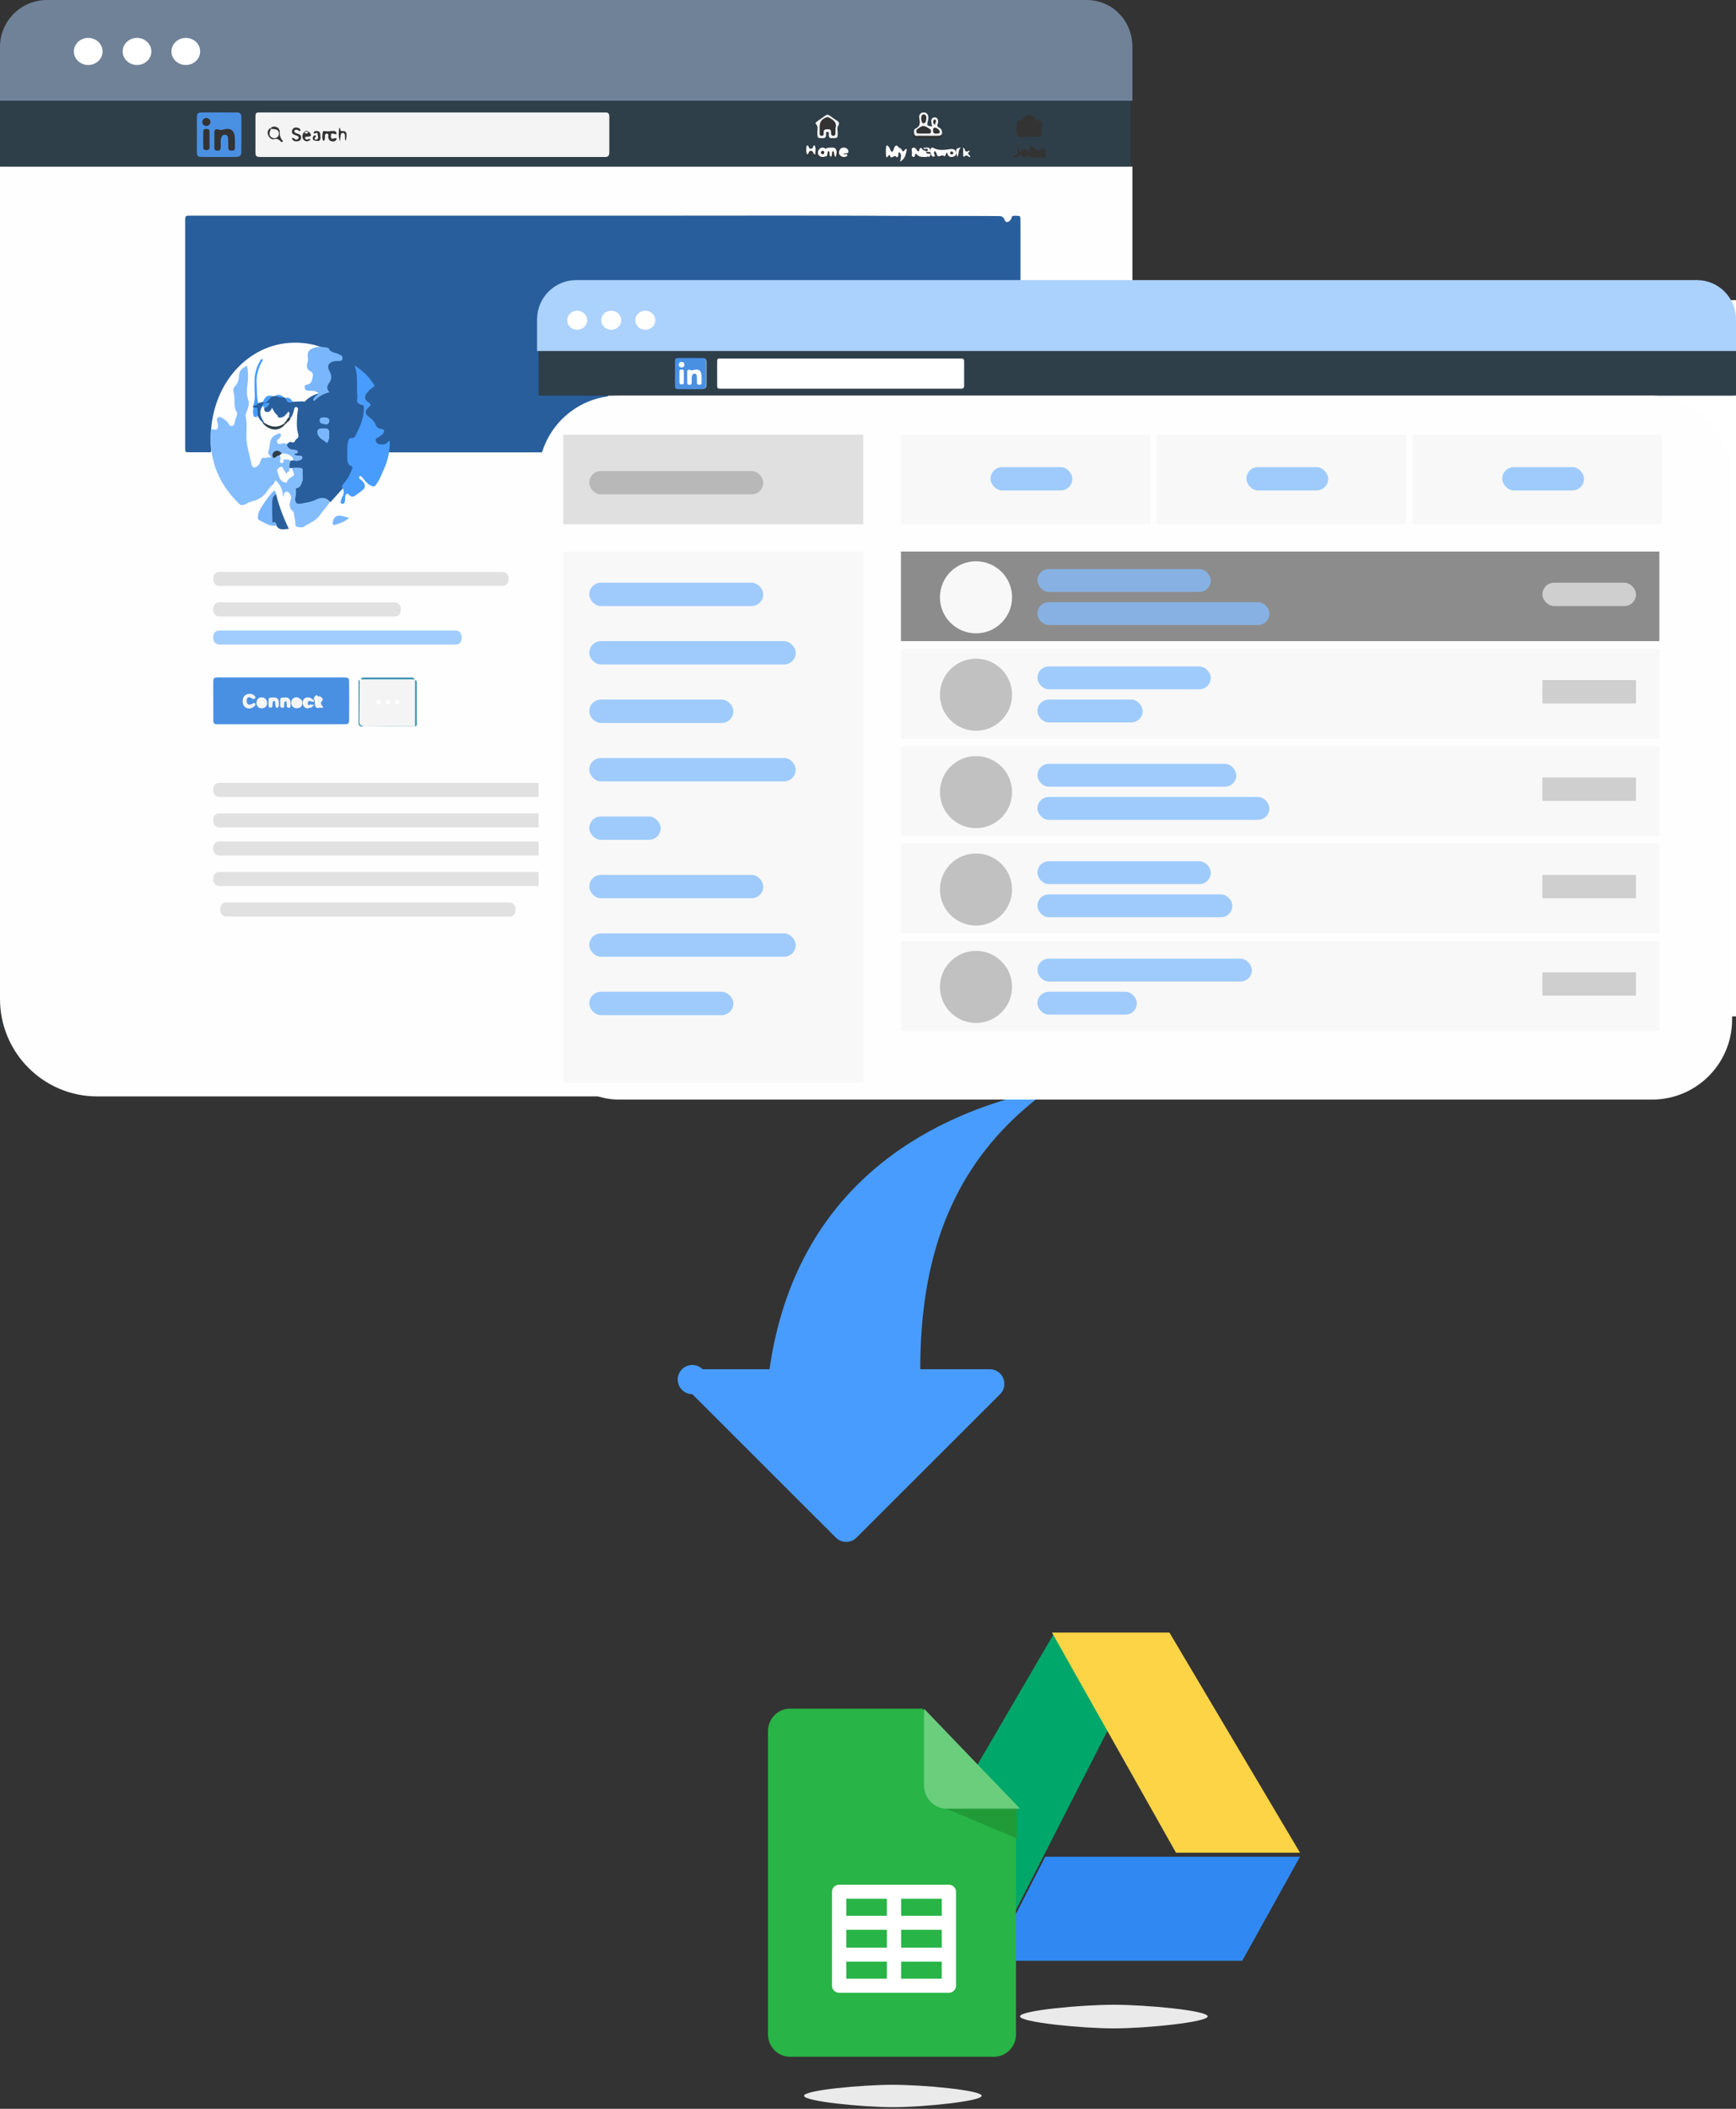 <svg width="434" height="527" xmlns="http://www.w3.org/2000/svg"><rect width="100%" height="100%" fill="#333333" stroke="none"/><g fill="none" fill-rule="evenodd"><g fill-rule="nonzero"><path d="M201 523.746c0 1.41 14.7 2.847 22.21 2.847 7.51 0 22.21-1.462 22.21-2.847 0-1.386-14.536-2.746-22.21-2.746-7.673 0-22.21 1.334-22.21 2.746zM255 503.9c0 1.491 15.529 3.009 23.462 3.009s23.462-1.545 23.462-3.009c0-1.463-15.356-2.9-23.462-2.9S255 502.41 255 503.9z" fill="#EAEAEA"/><path d="M192.384 342.18h-16.73a3.647 3.647 0 1 0-2.583 6.23l35.892 35.849a3.656 3.656 0 0 0 5.167 0l35.893-35.85a3.646 3.646 0 0 0 0-5.16 3.656 3.656 0 0 0-2.583-1.07h-17.37c0-31.9 10.22-54.23 32.577-70.179-31.938 6.38-63.876 25.52-70.263 70.18z" fill="#479CFD"/><path d="M0 41.633h283.101v208.013c0 13.451-10.891 24.356-24.326 24.356H24.327C10.89 274.002 0 263.097 0 249.646V41.633z" fill="#FEFEFE"/><g><path d="M283.103 25.173H0V11.71C0 5.242 5.254 0 11.735 0H271.67c6.481 0 11.433 5.242 11.433 11.709v13.464z" fill-opacity=".499" fill="#ABD1FD"/><ellipse fill="#FFF" cx="22.055" cy="12.857" rx="3.588" ry="3.384"/><ellipse fill="#FFF" cx="34.253" cy="12.857" rx="3.588" ry="3.384"/><ellipse fill="#FFF" cx="46.452" cy="12.857" rx="3.588" ry="3.384"/></g><path d="M282.69 41.53c-.393 0-.786.046-1.178.046H1.078c-.36 0-.719-.03-1.078-.045V25.173h282.69v16.358zm-50.654-2.422h-.03c.28.148.367-.067.468-.258v-.415c-.024-1.157-.107-1.212-1.32-1.048-.622.158-.64-.679-1.012-.751-.595.209-.244.796-.595 1.018a.527.527 0 0 1-.143-.052c-.426-.342-.572-1.278-1.251-.984-.518.224-.206 1-.22 1.514 0 .41-.224 1.042.333 1.16.596.128.235-.76.667-.936.849.927.849.927 2.216.973h.298c.181-.003.491.163.578-.221h.011zm25.02-1.182a.9.9 0 0 0-.708-.666c-.673-.185-.935.527-1.364.709a.73.73 0 0 1-.268-.627c-.036-.23.08-.51-.209-.67-.297.348-.13.757-.151 1.136-.06 1.054-.048 1.054-1.24 1.103.522.527.986.663 1.418.148.358-.424.596-.34.941-.024.596.536 1.153.43 1.564-.288.372.206.518.703 1.078.685.873-.028 1.742-.221 2.627 0 .173.04.355 0 .496-.109a.61.61 0 0 0 .234-.458c0-.52.157-1.12-.298-1.545-.262-.245-.715-.381-.947-.1-.62.764-1.034 0-1.549-.1-.459-.09-.521-.769-1.045-.666-.483.4-.04 1.139-.584 1.484l.006-.012zm-148.945-9.75H65.382c-1.409 0-1.424.017-1.43 1.426-.015 2.423 0 4.847 0 7.27 0 2.266-.122 2.181 2.07 2.181h85.298c.741.03 1.093-.303 1.093-1.078V29.19c0-.672-.274-1.048-.98-1.015-.396.018-.795 0-1.192 0h-42.13zm-58.672 5.479c0 1.412-.027 2.826 0 4.24.024.955.212 1.158 1.159 1.167 2.728.026 5.456.026 8.184 0 .953 0 1.307-.34 1.316-1.25.036-2.827 0-5.653.018-8.483 0-.745-.324-1.12-1.072-1.117-2.83 0-5.659-.019-8.485 0-.935 0-1.099.203-1.123 1.211-.018 1.4.003 2.811.003 4.232zm183.52-1.515c-1.357-.181-1.36-.184-1.167-1.18a6.51 6.51 0 0 0 .167-.885c.048-.97-.432-1.548-1.23-1.515-.745.024-1.266.56-1.12 1.448.188 1.142.358 2.093-.992 2.684-.45.197-.455.987-.235 1.514.22.527.691.303 1.054.303 1.688.022 3.376.022 5.064 0 .929 0 1.22-.475.914-1.35a1.23 1.23 0 0 0-.694-.743.6.6 0 0 1-.374-.344.615.615 0 0 1 .02-.513c.086-.236.13-.485.13-.736 0-.579-.297-1.009-.893-1a.866.866 0 0 0-.675.291.898.898 0 0 0-.218.712c.05.444.135.884.253 1.314h-.003zm24.268 2.07c.741 0 1.489-.03 2.224 0 .67.036 1.034-.164 1.001-.91a31.847 31.847 0 0 1 0-2.262c0-.588-.13-1-.819-.936-.533.048-.694-.282-.944-.718-.456-.788-2.296-.824-2.701-.024-.298.605-.65.778-1.236.76a.496.496 0 0 0-.406.16.515.515 0 0 0-.13.422c.032 1.096-.396 2.365.2 3.24.476.704 1.658.167 2.522.267.097.003.195 0 .292-.009l-.003.01zm-49.213.302c1.191 0 1.215 0 1.242-1.211 0-.552-.197-1.245.056-1.627.596-.909.048-1.175-.536-1.56-2.507-1.651-1.563-1.615-4.023 0-.25.163-.486.345-.724.52-.188.134-.265.328-.092.495.643.627.297 1.417.336 2.12.075 1.272.05 1.233 1.224 1.272.766.025.941-.303.894-.978-.021-.236 0-.533.345-.542.346-.01.372.303.349.524-.096.824.274 1.118.932.987h-.003zm28.943 3.644c.043.248.11.49.2.724.297.606.83.71 1.387.488.557-.221.739-.781.596-1.378-.15-.679-.68-.957-1.49-.809-1.4.254-2.796.473-4.1-.363a.368.368 0 0 0-.525.057c-.414.448-.17 2.202.352 2.478.137.05.287.044.42-.015.166-.064.157-.246.104-.382-.164-.394-.319-.778 0-1.212.557.418.34 1.167.807 1.488.468.32.893-.606 1.522.021.3.279.372-.751.727-1.097zm-15.255-1.717c-.298.839-.16 1.548-.16 2.241 0 .624.14.955.64.213.226-.34.297.06.336.163.366.909 1.156-.606 1.522.282a.44.44 0 0 0 .259-.064.632.632 0 0 0 .152-.245c.137-.303-.116-.697.253-.924.712.575.345 1.339.22 2.296 1.356-.812 1.344-1.972 1.63-3.03-.596-.154-.596.531-.861.525-.375 0-.34-.645-.775-.745a.961.961 0 0 1-.455-.358c-.37-.466-.62-.366-.894.11-.211.378-.166.908-.646 1.135-.48-.403-.396-1.242-1.221-1.6zm-12.196 2.972c.226-.84.459-1.545-.206-2.154-.256-.234-2.28-.137-2.427.124-.357.636-.27 1.281-.024 1.939.78-.246.122-1.145.78-1.336.492.303-.107 1.163.626 1.336.447-.37.048-1.024.512-1.37.527.343.069 1.03.739 1.46zm-5.465 0c-.075-1.058.28-1.979-.241-2.89-.563.227-.212 1.042-.965 1.072-.754.03-.298-1.054-1.084-1.006-.15.94-.298 1.848.14 2.79.553-.327.196-1.148.976-1.133.78.015.358.864 1.174 1.167zm6.719-.634c.36-.424 1.191.091 1.143-.736a.942.942 0 0 0-.83-.908.892.892 0 0 0-1.037.63c-.223.533-.202 1.09.298 1.484a.967.967 0 0 0 1.221.03.337.337 0 0 0 .143-.242.281.281 0 0 0-.298-.255c-.19-.012-.378-.006-.64-.006v.003zm-5.334-1.699c-.554-.03-1.09.521-1.13 1.163-.037.302.053.607.248.838.195.231.478.367.777.374.665.033 1.096-.397 1.111-1.109a1.207 1.207 0 0 0-1.006-1.269v.003zm35.54-.521v2.196c0 .176.124.524.235.342.482-.808.756.21 1.15.11.07-.534-.829-.91-.174-1.494.143-.124.021-.333-.083-.26-1.036.702-.59-.652-1.129-.894zm-1.266 2.854c.488-.679.17-1.554.932-2.12-1.376.099-1.495.411-.932 2.12z" fill="#2E3F4A"/><path d="M94.636 112.841c.748-7.965-1.215-14.867-6.287-20.509-4.306-4.791-9.613-6.952-15.547-6.669-11.79.564-21.455 11.941-19.982 27.166-.293.316-.661.194-.999.197h-4.48c-1.053 0-1.053-.027-1.053-1.263v-2.686-52.983c0-2.45-.15-2.194 1.889-2.194h106.842c22.042 0 44.085-.066 66.127.033 9.44.042 18.878 0 28.317.063.711 0 1.302-.03 1.678.949.325.836 1.141.666 1.645-.239.155-.28.129-.74.527-.764a7.75 7.75 0 0 1 1.441.033c.324.042.348.403.353.701.013.845.016 1.693.016 2.538v54.472c0 1.325 0 1.346-1.117 1.346H226.6c-1.407 0-2.812.015-4.216.015H95.927c-.427-.03-.877.087-1.29-.206zm84.144-32.133a1.112 1.112 0 1 0 0 2.227.967.967 0 0 0 1.007-1.027 1.073 1.073 0 0 0-1.007-1.2zm10.237 11.17a1.109 1.109 0 0 0-1.079-1.173 1.127 1.127 0 0 0-1.087 1.027 1.115 1.115 0 0 0 1.114 1.135.94.94 0 0 0 1.055-.988h-.003zm9.99 13.533a.973.973 0 0 0 1.069-.982 1.055 1.055 0 0 0-1.031-1.195 1.103 1.103 0 0 0-1.12.977 1.193 1.193 0 0 0 1.084 1.2h-.003zm40.347-7.35a1.013 1.013 0 0 0-.932-1.11 1.149 1.149 0 0 0-1.258 1.134.983.983 0 0 0 1.007 1.02 1.118 1.118 0 0 0 1.186-1.044h-.003zm-88.447 2.764a.893.893 0 0 0-1.028.968c.02.528.08 1.107.783 1.194a1.214 1.214 0 0 0 1.365-1.194c-.018-.487-.563-.95-1.117-.968h-.003z" fill="#295E9C"/><path d="M73.012 100.406l2.828-.11a.257.257 0 0 0 .388.023c.968-1.043 2.183-1.674 3.7-2.092-.824-.879-.621-1.638-.02-2.44.544-.73.62-1.71.193-2.516-.122-.272-.271-.535-.367-.816-.328-.983 0-1.557.991-1.945.63-.248 1.273-.138 1.909-.189.866-.068 1.558-.825 1.687-1.823 1.726.637 3.419 1.33 4.622 2.822.813 2.038.598 4.184.64 6.3.014.837.173 1.67.026 2.514-.077.436.093.714.574.878 1.173.401 1.239.44 1.17 1.653-.131 2.367-1.12 4.484-2.189 6.546a.976.976 0 0 1-.97.556c-.562 0-.732.299-.872.795-.361 1.321-.218 2.663-.26 3.999-.024.747.143 1.405.863 1.751.597.3.582.697.406 1.229a12.193 12.193 0 0 1-1.305 2.666c-.42.672-1.093 1.15-1.382 1.913l-2.987 3.323c-.09-.038-.209-.05-.268-.113-1-1.055-2.013-.99-3.285-.374-1.132.547-2.452.738-3.709.984-.935.179-1.454.083-1.577-.61-.164-.93.3-2.08 0-3.027-.056-.183.197-.307.388-.354.81-.2.962-.873 1.216-1.53.28-.733.116-.885.116-2.165 0-1.279.302-1.254-1-1.29-.445-.015-.896.015-1.335.024l-.961-.024c-.016-.597.185-1.25.361-1.821l.84-.13c.654.25 1.247.139 1.847-.224a.493.493 0 0 0 .248-.494c-.03-.23-.203-.316-.403-.364-.55-.132-1.29.121-1.75-.465.159-.048.3-.101.433-.128.263-.051.481-.168.475-.464-.006-.296-.263-.373-.513-.41-.197-.026-.392-.05-.598-.07-.813-.02-1.34-.516-1.529-1.308.332-.3.792-.79 1.189-.608.92.422.872-.562 1.32-.8.507-.27.484-.868.35-1.337-.44-1.51-.273-3.037-.219-4.564.039-.44.103-.877.194-1.309.048-.299.03-.598-.334-.711-.364-.114-.523.134-.597.46-.2.81-.37 1.635-.953 2.286-.12-.09-.239-.179-.361-.266-.057-.45.373-.938-.114-1.39-.164.195-.313.38-.475.557-.16.176-.34.361-.52.535-.343.34-.802.385-1.244.43-.442.045-.406-.502-.636-.681-.544-.416-.84-.996-1.264-1.842-.262.95-.812 1.196-1.433 1.085-.564-.104-.525-.636-.48-1.097.638.03.838-.466 1.277-.974-.809-.02-1.466-.212-1.744.63-.695 1.026-.68 2.075-.104 3.142.158.299.325.598.49.879l-.18.164a4.184 4.184 0 0 1-1.52-2.152c-.14-.508.045-1.366-.839-1.521 0-.129-.062-.21-.203-.203a1.023 1.023 0 0 1 .192-.694c.54.11.895-.385 1.388-.43l.94-.245c.361.16.785.066 1.043-.233.343-.392.708-.763 1.063-1.142l1.14-.126c.568.174 1.112.472 1.739.32l.666.212c.376 1.013.764 1.244 1.588.945zm8.705 10.21c.645-.861.597-1.749.558-2.63a.813.813 0 0 0-.848-.846 7.497 7.497 0 0 0-1.036-.021c-.914.071-1.07.37-.875 1.246.275 1.243 1.407 1.524 2.2 2.25zm-.633-6.241c-.44.027-1.111-.036-1.06.643.056.765.872.681 1.41.804a.674.674 0 0 0 .853-.616c.075-.502-.376-.82-1.203-.831z" fill="#295E9C"/><path d="M70.354 181H55.345c-.345 0-.693-.017-1.039 0-.688.032-.991-.265-.982-.949.02-1.46 0-2.919 0-4.378 0-1.752-.018-3.504 0-5.255 0-.978.137-1.069 1.122-1.124.298-.018.596 0 .893 0h30.794c.962.052 1.14.184 1.146 1.118.024 3.163.024 6.322 0 9.479 0 1.016-.137 1.092-1.45 1.095-5.156.013-10.315.018-15.475.014zm-9.673-5.894c-.027.876.297 1.474.893 1.766a1.578 1.578 0 0 0 1.786-.236c.208-.172.485-.423.235-.727-.2-.242-.42-.035-.64.079-.964.496-1.533.198-1.518-.774.018-.925.595-1.25 1.444-.762.259.15.5.432.735.12s-.068-.549-.283-.73a1.556 1.556 0 0 0-1.652-.292c-.744.298-.95.92-1 1.556zm14.615.637c.092-.8-.325-1.372-1.06-1.46a1.298 1.298 0 0 0-.963.287c-.268.22-.432.539-.454.88-.052.365.049.734.28 1.024.23.29.57.476.944.515.738.073 1.146-.338 1.253-1.243v-.003zm-8.586-.111c0-.789-.48-1.308-1.221-1.34-.804-.035-1.355.516-1.352 1.36-.028.34.087.677.318.933.23.255.558.408.906.422.786.04 1.354-.54 1.349-1.372v-.003zm3.364-.073v.72c0 .24 0 .517.333.535.334.018.375-.236.393-.488.018-.25.024-.583.057-.86a.42.42 0 0 1 .333-.412c.325-.05.405.19.456.429.03.137 0 .292.036.429.074.33-.173.925.422.876.542-.047.227-.625.319-.96a.942.942 0 0 0 0-.293c-.05-.995-.298-1.29-1.191-1.214-1.15.105-1.146-.216-1.158 1.24v-.002zm7.928.601c-.38-.193-.574.023-.8.085-.545.152-.75-.164-.733-.61.02-.535.283-.83.872-.532.215.111.48.292.629 0 .172-.335-.14-.531-.396-.665a1.295 1.295 0 0 0-1.697.408c-.373.599-.18 1.603.38 1.96.647.417 1.168.233 1.745-.643v-.003zm-8.821.77c.422-.463.297-.913.297-1.316 0-1.135-.196-1.314-1.256-1.287-1.06.026-1.063.026-1.075 1.202v.584c.015.292-.056.66.337.698.393.038.39-.339.41-.622a8.37 8.37 0 0 1 .069-.876.348.348 0 0 1 .298-.291c.199-.036.396.074.467.26.265.481-.095 1.085.453 1.652v-.003zm9.956-3.225c-.393.248-.777.686-.632.928.396.666 0 1.46.47 2.061.221.292.596.324 1.02.05-.284-.458-.757-1.013-.406-1.504.59-.811.107-1.135-.452-1.535z" fill="#4A90E2"/><path d="M72.575 115.145a5.453 5.453 0 0 0-.241 1.754c0 .298 0 .616.015.922-.412-.08-.597.223-.802.687-.084-.678-.597-.856-.698-1.326-.074-.345-.373-.657-.766-.446-.394.21-.951.594-.805.936.495 1.172.486 2.81 2.385 2.945.173-.54.536-.998 1.023-1.291.992-.595.98-.622.518-1.68a.858.858 0 0 1-.122-.693c.444 0 .895-.039 1.333-.024 1.3.036 1.243.045 1.243 1.317 0 .723.164 1.425-.116 2.154-.254.654-.406 1.323-1.214 1.522-.19.048-.456.19-.4.372.299.943-.297 1.835-.127 2.76.122.69.536.984 1.47.806 1.255-.244 2.572-.435 3.702-.979 1.28-.612 2.29-.678 3.28.372.06.062.179.074.268.113-.784 1.225-1.77 2.293-2.62 3.456-1.02 1.397-2.585 1.92-3.93 2.798-.441.297-1.064.14-1.601.056a.666.666 0 0 1-.53-.779c.035-.752-.224-1.45-.299-2.18-.042-.35-.062-.698-.343-.945-1.05-.925-.84-2.02-.438-3.144.179-.5-.384-1.644-.894-1.719-.895-.124-.847.613-1 1.157l-.02.015c-.036-.033-.101-.068-.101-.104a5.348 5.348 0 0 0-1.923-3.985c-.1.456-.338.871-.68 1.19a7.5 7.5 0 0 0-1.276 1.442c-.856 1.398-2.108 2.186-3.634 2.623a5 5 0 0 0-1.127.366c-1.92 1.12-2.022.594-3.143-.577-3.816-3.955-5.962-8.645-6.26-14.17a13.183 13.183 0 0 1 .125-3.471c.268-.253.498-.075.724-.03.644.122.921-.152.921-.794a4.246 4.246 0 0 0-.214-1.457.653.653 0 0 1 .271-.782.672.672 0 0 1 .829 0c.647.449 1.371.811 1.774 1.543.2.363.438.69.921.574.483-.116.525-.511.614-.913.117-.48.263-.951.438-1.413.138-.386.257-.832.063-1.16-.91-1.546-.28-3.321-.79-4.93a1.591 1.591 0 0 1 .465-1.618c.65-.687.895-1.704.915-2.584.057-1.365.913-1.835 1.989-2.46a14.24 14.24 0 0 1 .268 3.093c-.068 1.832-.653 3.67.075 5.555.358.922-.134 2.023-.453 2.998-.105.324-.328.595-.236.97.397 1.609.206 3.25.194 4.874-.02 2.46.799 4.758 1.273 7.113.2 1.003.894 1.11 1.598.381.101-.107.197-.223.298-.333.465-.53.358-1.755 1.258-1.603.668.11 1.214-.407 1.893 0-.486-.645-1.112-1.02-.739-1.975.298-.74.194-1.614.5-2.432.326-.869.946-1.21 1.67-1.54.275-.126.597-.262.811.026.215.288.015.544-.14.803-.262.434-1.031.705-.688 1.326.342.622.95.256 1.49.146.298-.032.595.067.814.27a1.788 1.788 0 0 0 1.697 1.372c.196.02.39.044.596.071.25.036.504.101.513.407.009.307-.212.41-.474.461-.14.027-.275.08-.433.128.453.595 1.103.342 1.652.473.2.048.373.134.402.363a.49.49 0 0 1-.247.49 2.277 2.277 0 0 1-1.986.179 1.505 1.505 0 0 0-.75-1.139 4.06 4.06 0 0 0-2.207-.547c-.4-.38-.856-.708-1.41-.408a.851.851 0 0 0-.364 1.21c.519.224.727-.463 1.193-.359.339.376.413.92.187 1.374a.415.415 0 0 0 .298.577c.358.089.543-.075.627-.431.041-.176-.26-.66.164-.491.468.208 1.082-.13 1.484.372z" fill="#84BDFE"/><path d="M85.445 121.61c.288-.749.928-1.219 1.335-1.88a12.08 12.08 0 0 0 1.259-2.62c.17-.523.103-.465-.476-.75-.695-.34-.78-1.445-.749-2.18.04-1.313-.098-2.644.25-3.93.136-.497.29-.794.842-.782a.94.94 0 0 0 .937-.547c1.032-2.036 1.986-4.113 2.113-6.434.066-1.193 0-1.231-1.13-1.625-.464-.162-.628-.435-.554-.864.142-.828 0-1.648-.025-2.47-.032-2.084.167-4.19-.617-6.194 2.1 1.316 3.853 2.985 5.063 5.2a8.957 8.957 0 0 0-1.467 1.155c-.423.47-.916.91-.985 1.569-.075.72.576.914 1.023 1.275.447.361.43.676-.02 1.072-1.153 1.026-1.107 1.872.141 2.727.646.44 1.326.881 1.605 1.61.28.729.646 1.105 1.421 1.21.723.1.865.659.406 1.264a2.846 2.846 0 0 1-1.06.734c-.349.182-.718.382-.637.855.076.504.486.886.986.917.524.065 1.051.085 1.472-.358.228-.238.453-.526.865-.438a16.3 16.3 0 0 1-1.507 7.222c-.53 1.175-.989 2.412-1.73 3.496-.6.881-.665.881-1.62.429-.726-.35-1.19-.967-1.685-1.56a6.798 6.798 0 0 0-.577-.658.42.42 0 0 0-.386-.039.349.349 0 0 0-.1.511c.247.294.576.503.84.785.81.881.693 1.707-.305 2.38-.288.188-.524.42-.798.611-.764.538-1.461 1.37-2.444.244-.354-.409-.715 0-.804.42-.041.39-.063.783-.066 1.175-.058.494-.306.882-.842.717-.44-.14-.248-.546-.138-.881.065-.285.162-.56.288-.823.565-.887.467-1.736-.124-2.544z" fill="#479CFD"/><path d="M85.043 90.198c-.629.05-1.263-.06-1.886.186-.987.384-1.305.951-.98 1.924.094.277.242.537.363.806a2.336 2.336 0 0 1-.192 2.488c-.59.792-.795 1.543.02 2.412-1.5.42-2.701 1.043-3.658 2.068a.254.254 0 0 1-.384-.023c-.056-.92 1.078-1.055 1.246-1.906a3.045 3.045 0 0 0-1.771-.503c-.343.016-.687 0-1.028-.047a.745.745 0 0 1-.59-.742.591.591 0 0 1 .543-.733c1.222-.177 1.276-1.208 1.476-2.095a1.082 1.082 0 0 0-.59-1.247c-.974-.481-.974-1.282-.753-2.127a4.14 4.14 0 0 0 .07-1.593c-.123-1.06.376-1.693 1.412-2.092s2.123-.325 3.195-.136c.295.05.673.121.756.393.129.427.423.533.696.677.545.288 1.21.338 1.745.635.082.057.215.189.31.162.096-.027.515.153.553.595.05.577-.068.86-.553.898z" fill="#79B6FC"/><path d="M97.613 110.25c-.409-.09-.64.203-.89.445-.432.45-1.231.396-1.771.33a1.097 1.097 0 0 1-1.014-.931c-.083-.48.296-.683.655-.868a2.93 2.93 0 0 0 1.092-.746c.468-.615.582-1.16-.163-1.25-.797-.107-1.308-.306-1.584-1.04s-.866-1.382-1.53-1.823c-1.284-.868-1.332-1.728-.145-2.769.462-.403.4-.608-.018-.95-.418-.344-1.091-.703-1.014-1.434.07-.668.578-1.116 1.014-1.593a9.201 9.201 0 0 1 1.51-1.172 21.142 21.142 0 0 1 3.858 13.801z" fill="#295E9C"/><path d="M69.153 131.324c-1.704.317-2.987-.701-4.383-1.358a.614.614 0 0 1-.296-.631c.002-.489.093-.973.27-1.429.47-1.209 2.714-4.377 3.814-5.31.379.223.435.587.47.98-.907.352-.946 1.173-.964 1.93-.035 1.555 0 3.116.027 4.674 0 .117-.175.449.186.349.778-.217.728.381.876.795z" fill="#79B6FC"/><path d="M69.191 131.497c-.152-.426-.128-1.184-.919-.96-.37.103-.188-.239-.191-.36-.025-1.604-.065-3.05-.029-4.65.019-.783.058-1.626.991-1.989.721 2.996 1.836 5.852 3.173 8.631-1.232.064-2.32.448-3.025-.672zM210.956 166.916c-.813 0-1.625.02-2.453 0-.374 0-.89.179-1.021-.391-.12-.504-.147-1.043.263-1.46.144-.146.315-.262.503-.338.693-.263.742-.72.512-1.362a2.698 2.698 0 0 1-.092-1.078c-.005-.315.114-.619.329-.845.215-.225.51-.354.818-.357.637.03 1.15.546 1.19 1.196.012.467-.062.932-.218 1.372-.092.385-.04.73.371.899.307.125.613.194.632-.298 0-.313-.056-.626-.062-.94 0-.541.252-.94.785-.94.613 0 1.043.455.92.997-.202.864-.089 1.425.68 1.93.387.25.384.839.206 1.296-.178.457-.595.313-.92.313-.815.022-1.63.006-2.443.006zm-1.242-.55c.25.02.503.02.754 0 .408-.064 1.033.25 1.156-.374.123-.623-.457-.826-.92-1.02a3.53 3.53 0 0 1-.405-.207c-.87-.523-1.355.363-2.014.598a.467.467 0 0 0-.249.285.479.479 0 0 0 .04.379c.369.604.994.241 1.5.344a.6.6 0 0 0 .138 0v-.006zm-.503-3.65c.061.439.03 1.08.613 1.05.638-.032.613-.718.653-1.216.031-.438-.122-.886-.634-.873-.632.021-.617.563-.632 1.046v-.007zm4.6 3.254c-.02-.429-.332-.585-.657-.723-.258-.11-.524-.373-.785-.053a.79.79 0 0 0-.018.864c.23.457.683.282 1.064.27.2.009.371-.147.386-.351l.01-.007zm-1.059-1.995a.668.668 0 0 0 .157-.723c-.055-.229-.258-.38-.414-.266-.264.19-.233.529-.147.823.03.135.104.289.395.173l.01-.007zM213.843 153.54v2.077c0 .463-.221.76-.72.763-1.157 0-2.317-.018-3.474.018-.587.015-.487-.552-.775-.757-.418-.297-.382-.516.027-.76a.28.28 0 0 0 .088-.112c.379-.609-.554-1.05-.333-1.398.288-.454.59-.792.227-1.276-.176-.234-.53-.424-.109-.664.421-.24.19-.914.851-.89 1.157.029 2.316 0 3.473.023.572 0 .751.415.751.917v2.077l-.006-.018zm-.524-.077c-.057-2.762.463-2.374-2.492-2.412h-.303c-.63-.05-.93.204-.908.848.024.938 0 1.879 0 2.816.021 1.119.033 1.152 1.211 1.143 2.977-.021 2.429.353 2.498-2.395h-.006z" fill="#295E9C"/><path d="M211.002 145.262c-.966 0-1.935-.019-2.91 0-.761.023-.665-.65-.686-1.282-.02-.632.1-1.063.71-1.056 1.885.03 3.77.03 5.655 0 .646 0 .678.458.66 1.082-.017.624.088 1.294-.683 1.26-.908-.034-1.827-.004-2.746-.004zm2.618-1.388c-.081 0-.238 0-.259.181-.02.182.137.254.274.273.136.019.29.041.29-.163 0-.204-.107-.272-.3-.291h-.005z" fill="#2E3F4A"/><path d="M64.568 100.97c-.436.046-.75.56-1.23.446.284-.97.4-1.996.344-3.02-.08-1.074-.045-2.167-.05-3.242.019-1.762.492-3.476 1.357-4.918.145-.26.288-.523.61-.52.239.421-.102.644-.248.929-.822 1.573-1.31 3.236-1.195 5.122.09 1.734.04 3.493.412 5.203z" fill="#479CFD"/><path d="M103.702 181.286c-.161.346-.487.3-.771.3H90.69c-.769 0-1.053-.27-1.047-1.044.027-3.303 0-6.605 0-9.893 0-.3-.05-.6.3-.777-.016 3.48 0 6.962-.054 10.445 0 .78.275 1.03 1.034 1.023 4.26-.039 8.518-.039 12.78-.054z" fill="#4295B2"/><path d="M87.297 129.416c-1.27 1.09-2.493 1.42-3.713 1.78a.268.268 0 0 1-.266-.07.419.419 0 0 1-.12-.301c-.048-1.02.586-1.895 1.417-1.955.834-.053 1.617.29 2.682.546z" fill="#79B6FC"/><path d="M90.227 169.802c.149-.39.394-.58.635-.492h12.035c.292-.093.589.088.805.492H90.227zM103.702 169.872c.668.308.498.746.504 1.144v9.598c0 .34.205.725-.492.974v-11.716h-.012z" fill="#4295B2"/><path d="M71.387 105.91c-1.498 1.984-3.919 1.876-5.705-.159l.177-.204c1.82 1.205 3.487 1.52 5.327.204.062.082.13.09.2.16z" fill="#2E3F4A"/><path d="M64.057 101.894c.176 0 .244.066.255.18.09.724.22 1.451-.068 2.16-.374.02-.748-.059-.808-.266a3.63 3.63 0 0 1-.128-1.798c.053-.26.45-.25.75-.276zM68.025 98.978c-.395.435-.8.86-1.183 1.308a.978.978 0 0 1-1.16.267c.582-1.469 1.19-1.88 2.343-1.575zM73.156 100.454c-.903.31-1.329.07-1.757-.98.955-.263 1.397.289 1.757.98zM70.923 99.3c-.406.08-.668.06-1.033-.037-.205-.055-.666-.27-.872-.321.018-.07 0-.191.048-.203.728-.203 1.383.03 1.857.561z" fill="#479CFD"/><path d="M72.612 104.504c-.09.373-.333.79-.811.997l-.28-.17c.094-.36.416-.792.73-1.092l.36.265zM71.764 105.497a.538.538 0 0 1-.361.427 2.397 2.397 0 0 1-.247-.224.336.336 0 0 1 .1-.262.35.35 0 0 1 .268-.099l.24.158z" fill="#2E3F4A"/><path d="M108.03 28.105h42.13c.396 0 .795.018 1.191 0 .706-.035.98.35.98 1.038v8.985c0 .781-.352 1.134-1.093 1.103H65.937c-2.192 0-2.085.087-2.07-2.23v-7.437c0-1.44.02-1.456 1.43-1.46H108.03zm-29.352 6.739a1.934 1.934 0 0 0 0-.295c-.044-.275.596-.418.209-.657-.283-.17-.62.121-.685.527-.054.245.039.5.235.645 1.555.356 1.772.18 1.653-1.29-.035-.43-.09-.867-.548-.963-.458-.096-1-.232-1.155.493.342.245 1.027-.515 1.021.279-.015.331.54 1.518-.73 1.26zm-1.325-1.776l.021.022c-.614-.62-1.15-.434-1.564.23-.366.579-.211 1.502.298 1.79a1.09 1.09 0 0 0 1.543-.31c-.54-.26-1.224.549-1.394-.44.23-.31.551-.176.828-.213 1.007-.127.68-.592.268-1.079zm-9.53-.892a.31.31 0 0 0-.258-.113.313.313 0 0 0-.243.144 1.355 1.355 0 0 0-.274 1.565c.298.678.822 1.19 1.49 1.007.78-.208 1.217.117 1.685.62.16.173.345.148.536-.13a2.922 2.922 0 0 1-.822-2.281c.03-1.06-1.093-1.633-2.05-1.196-.163.074-.136.229-.053.368l-.012.016zm5.116 2.33c.349.93.995.852 1.626.76a.839.839 0 0 0 .703-.844.805.805 0 0 0-.48-.867c-.267-.124-.562-.183-.827-.31-.209-.109-.474-.267-.349-.57.125-.304.387-.236.638-.245.315 0 .518.54.893.183a.85.85 0 0 0-.715-.685c-.574-.136-1.12-.037-1.367.586-.27.684.128 1.047.715 1.24.188.064.372.132.554.207.26.111.414.325.298.598a.588.588 0 0 1-.626.31c-.342-.016-.52-.484-1.078-.363h.015zm11.255.115c-.44-.428-1.453.681-1.468-.567-.015-1.25.914-.378 1.388-.512a.701.701 0 0 0-.155-.597.642.642 0 0 0-.557-.22c-.718-.016-1.432.191-2.162.033-.23-.05-.551.038-.572.347-.042.704-.26 1.447.167 2.123.41-.195.36-.471.39-.716.054-.427-.143-1.09.47-1.112.614-.022.298.62.37.967.12.498.354.873.849.945.533.083 1.072.052 1.266-.691h.014zm.817.684c.071-.663.098-1.155.181-1.636.04-.257.25-.45.5-.458.278 0 .43.204.507.465.143.474-.131 1.025.244 1.493.215-.976.241-1.599.12-1.927-.245-.663-.826-.412-1.272-.511-.379-.084 0-.713-.483-.744-.203 1.738-.19 2.033.188 3.318h.015z" fill="#F4F4F4"/><path d="M49.226 33.692c0-1.447-.025-2.891 0-4.338.024-1.016.195-1.214 1.168-1.24 2.945-.027 5.89 0 8.832 0 .778 0 1.119.382 1.116 1.144 0 2.89.018 5.782-.019 8.675 0 .93-.378 1.268-1.37 1.28-2.84.027-5.679.027-8.518 0-.986 0-1.181-.217-1.206-1.193-.028-1.444-.003-2.89-.003-4.328zm4.361 1.17c0 .62.019 1.24 0 1.86-.018.62.14.967.859.93.663-.022.728-.4.74-.912.022-.771-.108-1.549.122-2.305.151-.49.455-.815 1.016-.746.512.062.676.443.695.88.037.771.05 1.549.037 2.317 0 .641.347.765.886.762.54-.003.791-.167.782-.703 0-.98.04-1.964-.065-2.934-.15-1.363-1.054-2.02-2.363-1.732-.595.13-1.112.31-1.754.077-.555-.201-.995.069-.955.794.031.573.003 1.14.003 1.707l-.003.006zm-1.212-.052v-1.992c0-.582-.437-.592-.871-.592s-.688.161-.691.62v3.99c0 .555.335.67.803.673.468.003.778-.167.775-.7-.019-.673-.013-1.339-.013-2.005l-.003.006zM51.6 29.47c-.592.059-.986.38-1.004.97a.93.93 0 0 0 .911 1.04.992.992 0 0 0 1.091-1.022c-.034-.62-.434-.892-.995-.994l-.003.006z" fill="#4A90E2"/><path d="M233.04 31.598a8.636 8.636 0 0 1-.233-1.28.885.885 0 0 1 .21-.695.832.832 0 0 1 .653-.284c.575 0 .846.411.863.977 0 .246-.043.49-.126.72a.608.608 0 0 0-.02.501.582.582 0 0 0 .362.337c.315.13.559.395.67.725.288.856 0 1.31-.883 1.321-1.63.022-3.261.022-4.891 0-.351 0-.823.202-1.019-.296-.196-.497-.207-1.303.227-1.48 1.304-.593 1.151-1.508.958-2.625-.14-.868.363-1.392 1.082-1.415.771-.03 1.235.536 1.189 1.48-.034.292-.088.581-.161.865-.196.96-.193.963 1.119 1.15zm-2.204 1.777h1.292c.23 0 .497.027.575-.296a.682.682 0 0 0-.198-.8c-.524-.322-1.082-.77-1.64-.787-.498-.018-1.03.444-1.514.752a.699.699 0 0 0-.239.79c.075.297.323.324.576.327.385.032.768.014 1.148.014zm-.538-3.85c.023.812.267 1.336.595 1.291.622-.082.605-.648.67-1.11a1.175 1.175 0 0 0-.132-.838.587.587 0 0 0-.536-.273.593.593 0 0 0-.494.347c-.06.189-.094.385-.103.583zm3.867 3.85c.288-.035.699.098.777-.388.057-.376-.64-1.027-1.18-1.066-.446-.03-.478.326-.49.681-.025.673.326.856.893.788v-.015zm-.466-2.162c.345-.909.365-1.167.1-1.324a.28.28 0 0 0-.25 0c-.411.427-.316.842.15 1.324zM208.164 34.516c-.673.135-1.039-.17-.956-1.017.024-.24 0-.554-.357-.545-.356.01-.375.315-.353.564.055.699-.125 1.042-.914 1.017-1.2-.041-1.176 0-1.252-1.323-.043-.74.304-1.574-.345-2.203-.176-.174-.097-.375.095-.514.244-.182.484-.371.74-.541 2.517-1.669 1.55-1.706 4.116 0 .61.4 1.148.69.548 1.621-.259.397-.045 1.118-.058 1.69-.02 1.235-.042 1.254-1.264 1.25zm.707-2.494c.43-1.316-.45-1.986-1.496-2.572a.84.84 0 0 0-.84-.107c-1.195.526-1.618 1.14-1.624 2.487v1.417c0 .315 0 .645.43.686.499.047.627-.27.584-.683-.107-.992.518-.944 1.164-.944.822 0 .609.63.691 1.114.002.157.071.305.189.403a.497.497 0 0 0 .42.107.46.46 0 0 0 .336-.159.492.492 0 0 0 .119-.36c.036-.416.027-.838.027-1.389z" fill="#F4F4F4"/><path d="M236.762 38.09c-.358.281-.43 1.172-.71.947-.648-.516-1.094.24-1.54-.018-.446-.258-.254-.911-.817-1.268-.325.357-.169.684 0 1.033.054.116.063.258-.105.325a.669.669 0 0 1-.425.013c-.528-.235-.775-1.73-.356-2.112a.422.422 0 0 1 .53-.05c1.32.714 2.733.518 4.15.311.81-.126 1.347.111 1.506.69.133.516 0 .97-.602 1.174-.603.204-1.1.1-1.405-.416a3 3 0 0 1-.226-.63zm1.16-.259c-.192.052-.358.124-.38.326-.026.258.1.423.384.436a.4.4 0 0 0 .267-.087.293.293 0 0 0 .112-.225.34.34 0 0 0-.082-.29.463.463 0 0 0-.3-.15v-.01zM221.662 36.304c.862.369.775 1.25 1.283 1.663.5-.228.454-.782.675-1.172.28-.491.542-.594.934-.113.117.17.283.298.476.369.454.103.417.76.81.769.285 0 .27-.7.899-.54-.312 1.077-.287 2.275-1.703 3.125.13-.988.514-1.776-.23-2.37-.386.235-.122.654-.265.954a.65.65 0 0 1-.158.253.465.465 0 0 1-.271.066c-.383-.904-1.208.64-1.59-.291-.044-.106-.116-.519-.352-.169-.523.766-.673.425-.67-.219-.006-.728-.14-1.447.162-2.325zM231.541 39.233h-.3c-1.381-.038-1.381-.038-2.239-.822-.436.148-.063.899-.674.791-.562-.1-.352-.635-.337-.981.015-.446-.3-1.102.223-1.281.686-.257.833.543 1.264.832.045.02.094.035.144.044.37-.187.021-.684.602-.86.376.06.394.768 1.023.635.025.02.04.05.04.08s-.015.06-.04.081c-.124.082-.136.128-.046.108.022 0 .019-.08.028-.12l.3.1a.242.242 0 0 1 0 .327c.262.333.72.187 1.068.31v.351l-.454.195.033-.018-.635.228zM208.943 39.233c-.633-.447-.2-1.152-.697-1.497-.439.354-.062 1.025-.484 1.404-.691-.177-.126-1.047-.59-1.37-.621.196 0 1.118-.736 1.37-.233-.674-.315-1.335.022-1.987.138-.268 2.05-.367 2.29-.128.63.63.408 1.354.195 2.208zM203.847 38.647c-.77-.245-.404-.933-1.107-.945-.702-.013-.399.653-.921.918-.405-.764-.28-1.5-.132-2.262.73-.04.306.838 1.022.815.717-.022.38-.685.91-.869.48.737.158 1.484.228 2.343zM210.753 38.54h.747c.176-.01.33.102.349.253a.33.33 0 0 1-.168.24 1.296 1.296 0 0 1-1.43-.03c-.58-.39-.604-.942-.349-1.47.155-.448.683-.719 1.214-.625.54.05.954.434.974.9.048.823-.914.313-1.337.733z" fill="#FFF"/><path d="M205.717 36.891c.663.094 1.139.635 1.1 1.25 0 .7-.489 1.123-1.214 1.09a1.199 1.199 0 0 1-.849-.368 1 1 0 0 1-.27-.824c.042-.638.628-1.178 1.233-1.148zm.36 1.225c-.041-.19-.084-.393-.344-.42a.442.442 0 0 0-.363.097.364.364 0 0 0-.128.326.362.362 0 0 0 .13.326.44.44 0 0 0 .364.092c.264-.03.3-.242.342-.42zM240.8 36.89c.681.212.117 1.401 1.43.797.13-.063.285.12.104.23-.827.499.309.842.218 1.31-.496.088-.842-.798-1.45-.096-.14.16-.297-.146-.297-.3-.008-.617-.004-1.22-.004-1.941zM239.339 39.233c-.529-1.878-.417-2.223.875-2.343-.716.616-.417 1.583-.875 2.343z" fill="#FFF"/><path d="M231.237 37.27l-.397-.123v.019a.127.127 0 0 0 .053-.1.127.127 0 0 0-.053-.1c1.615-.183 1.726-.114 1.757 1.095-.46-.152-1.063.029-1.408-.383.397.127.793.171.738-.275-.02-.307-.417-.237-.69-.133zM232.012 39.128l.585-.48c-.145.378-.253.78-.585.48zM231.426 39.145l.586-.498c-.092.762-.383.44-.586.498zM178.736 80.247a1.2 1.2 0 0 1 .849.394c.213.238.312.55.275.862a.995.995 0 0 1-.304.776 1.094 1.094 0 0 1-.807.304c-.676 0-1.225-.524-1.225-1.171s.549-1.171 1.225-1.171l-.013.006zM189.24 91.468a1.02 1.02 0 0 1-1.137 1.068 1.2 1.2 0 0 1-1.205-1.226 1.218 1.218 0 0 1 1.176-1.11 1.194 1.194 0 0 1 1.166 1.268zM199.203 104.84a1.289 1.289 0 0 1-1.173-1.286 1.194 1.194 0 0 1 1.215-1.052c.327.004.637.147.85.393.214.246.312.571.268.894a1.05 1.05 0 0 1-.345.782 1.06 1.06 0 0 1-.815.27zM239.623 97.852c-.02.322-.166.623-.403.835-.238.213-.549.32-.864.297a1.03 1.03 0 0 1-.77-.315 1.076 1.076 0 0 1-.3-.79c.003-.35.15-.681.404-.914.254-.234.592-.348.932-.316.291.02.562.158.75.385.19.227.28.522.25.818zM151.11 100.756c.604.02 1.198.52 1.22 1.03-.004.375-.169.73-.452.977a1.33 1.33 0 0 1-1.034.315c-.766-.087-.831-.714-.854-1.292a.966.966 0 0 1 .31-.784.977.977 0 0 1 .81-.246z" fill="#F4F4F4"/><path d="M81.779 110.755c-.653-.728-2.183-1.205-2.409-2.452-.159-.878.32-1.168 1.07-1.24.284-.017.568-.01.851.02.187-.01.687.162.819.324a.92.92 0 0 1 .196.61c.032.885.002 1.875-.527 2.738zM81.089 104.295c.852 0 1.316.386 1.23.993-.011.244-.19.504-.36.647a.618.618 0 0 1-.592.123c-.554-.147-1.394-.047-1.452-.961-.043-.81.721-.766 1.174-.802z" fill="#79B6FC"/><path d="M66.076 101.846l-.472-.414c.282-.979 1.021-.685 1.835-.66-.441.59-.72 1.11-1.363 1.074z" fill="#479CFD"/><path d="M60.934 175.018c.049-.621.248-1.226.976-1.515a1.506 1.506 0 0 1 1.602.284c.207.175.479.44.274.709-.205.27-.462.028-.713-.116-.82-.474-1.383-.16-1.4.74 0 .945.537 1.234 1.472.752.214-.11.427-.312.62-.077.243.284-.025.54-.227.707a1.527 1.527 0 0 1-1.732.23c-.592-.279-.898-.863-.872-1.714zM75.568 175.808c-.1.78-.483 1.135-1.174 1.09a1.336 1.336 0 0 1-.884-.444 1.089 1.089 0 0 1-.261-.882c.02-.295.174-.57.425-.76.25-.19.576-.28.901-.247.689.06 1.08.554.993 1.243zm-.837-.584c-.075-.042-.175-.148-.278-.146a.292.292 0 0 0-.22.09.234.234 0 0 0-.059.212c0 .043.226.08.348.08.123 0 .251-.02.204-.236h.005zm.17.924c-.147-.078-.248-.169-.354-.176-.105-.008-.312.035-.337.1-.086.224.156.227.279.232.123.005.237-.086.407-.156h.005zM66.791 175.715c0 .717-.512 1.218-1.227 1.185a1.202 1.202 0 0 1-.824-.363c-.21-.22-.314-.511-.289-.804 0-.728.499-1.203 1.23-1.173.674.028 1.108.476 1.11 1.155zm-1.237.564a.487.487 0 0 0 .371-.106.417.417 0 0 0 .154-.332c.035-.302-.027-.612-.398-.677-.312-.056-.463.181-.496.44-.032.26-.008.58.369.675zM70.31 175.724c0-1.365 0-1.062 1.15-1.155.884-.07 1.129.205 1.179 1.136a.833.833 0 0 1 0 .273c-.092.314.22.854-.316.898-.59.046-.345-.51-.418-.819-.03-.131 0-.273-.036-.401-.05-.224-.13-.448-.45-.402a.398.398 0 0 0-.33.385c-.033.273-.033.546-.057.806s-.07.475-.39.456c-.318-.02-.318-.273-.33-.5-.011-.227-.002-.453-.002-.677zM78.492 176.168c-.58.75-1.1.907-1.752.554-.562-.304-.756-1.164-.382-1.677.37-.472 1.114-.625 1.703-.35.258.116.571.283.398.57-.15.25-.415.093-.63 0-.599-.25-.856 0-.877.455-.017.383.189.653.736.523.227-.055.421-.23.804-.075zM69.404 176.902c-.547-.511-.187-1.054-.449-1.478-.071-.168-.267-.267-.466-.235-.154.02-.275.127-.298.264-.038.262-.06.526-.068.79-.02.264 0 .596-.41.561-.41-.034-.321-.38-.336-.63v-.526c0-1.054 0-1.054 1.073-1.086 1.073-.032 1.245.137 1.254 1.162 0 .353.122.759-.3 1.178zM79.861 173.973c.647.363 1.191.657.523 1.394-.406.445.142.95.469 1.365-.503.25-.923.215-1.178-.045-.53-.53-.086-1.267-.544-1.871-.168-.22.276-.618.73-.843z" fill="#F4F4F4"/><path d="M70.458 113.315l-.73.566c-.567-.133-.822.76-1.462.46a1.123 1.123 0 0 1-.107-.876c.085-.295.286-.538.553-.67.698-.384 1.264.034 1.746.52z" fill="#2E3F4A"/><path d="M209.648 165.75a.573.573 0 0 1-.146 0c-.49-.1-1.095.256-1.452-.337a.476.476 0 0 1-.039-.373.456.456 0 0 1 .241-.28c.639-.23 1.108-1.1 1.95-.587.127.076.258.144.393.203.46.19 1.024.388.89 1.003-.133.615-.724.307-1.119.366a4.45 4.45 0 0 1-.718.006z" fill="#F4F4F4"/><path d="M209.162 162.836c.014-.54 0-1.148.581-1.166.474 0 .616.488.587.98-.028.558 0 1.327-.604 1.362-.536.036-.499-.688-.564-1.176zM213.85 165.42a.317.317 0 0 1-.14.234.476.476 0 0 1-.301.083c-.423 0-.928.167-1.184-.238a.584.584 0 0 1 .02-.766c.29-.278.587-.05.874.047.361.122.71.26.73.64zM212.5 163.383c-.255.127-.32-.041-.355-.182-.075-.323-.102-.687.13-.903.136-.123.313.041.362.292a.867.867 0 0 1-.137.793zM213.26 153.476c-.06 2.673.459 2.31-2.367 2.33-1.102 0-1.113-.024-1.145-1.112 0-.912.018-1.827 0-2.739-.014-.626.27-.866.86-.825h.285c2.8.037 2.307-.34 2.368 2.346zm-1.187.733c-.015-.484-.287-.865-.11-1.307.087-.228-.165-.444-.423-.47a.421.421 0 0 0-.338.085.428.428 0 0 0-.16.313c-.028.45-.112.896-.252 1.325.405.175.86.195 1.277.054h.006z" fill="#F4F4F4"/><path d="M214.103 142.934c.198.024.351.103.33.36-.021.256-.18.224-.3.2-.12-.023-.3-.07-.283-.336.018-.266.169-.242.253-.224z" fill="#4295B2"/><path d="M103.702 169.878v11.655c-4.156 0-8.31 0-12.466.055-.74 0-1.018-.248-1.01-1.045.042-3.558.039-7.116.053-10.671l13.423.006zm-4.404 6.162c.332 0 .548-.132.557-.534.009-.402-.155-.662-.583-.66-.43.004-.557.308-.546.7.012.393.24.51.572.494zm-1.78-.567c.018-.454-.198-.635-.618-.614-.373 0-.501.23-.513.58-.012.35.082.613.464.613s.682-.08.668-.58zm-2.852-.614c-.417-.04-.621.16-.615.614 0 .355.122.582.498.576.292 0 .584-.04.625-.45.04-.412-.027-.73-.514-.75l.006.01z" fill="#F4F4F4"/><g transform="translate(0 31.688)"><path d="M67.736.515c.31.028.627.032.93.08.841.141 1.174.636 1.017 1.381-.07.538-.594.927-1.182.878a1.28 1.28 0 0 1-.877-.457 1.077 1.077 0 0 1-.224-.902 4.63 4.63 0 0 1 .329-.962l.007-.018zM77.314 1.1c-.324.257-.441.864-1.149.441.085-.676.926-.015 1.172-.422l-.023-.018z" fill="#F4F4F4"/><rect fill="#D8D8D8" opacity=".76" x="53.316" y="111.236" width="73.822" height="3.515" rx="1.443"/><rect fill="#D8D8D8" opacity=".76" x="55.073" y="193.837" width="73.822" height="3.515" rx="1.443"/><rect fill="#D8D8D8" opacity=".76" x="53.316" y="118.851" width="46.871" height="3.515" rx="1.443"/><rect fill="#84BDFE" opacity=".76" x="53.316" y="125.881" width="62.104" height="3.515" rx="1.443"/><rect fill="#D8D8D8" opacity=".76" x="53.316" y="163.96" width="201.545" height="3.515" rx="1.443"/><rect fill="#D8D8D8" opacity=".76" x="53.316" y="171.576" width="201.545" height="3.515" rx="1.443"/><rect fill="#D8D8D8" opacity=".76" x="53.316" y="178.606" width="201.545" height="3.515" rx="1.443"/><rect fill="#D8D8D8" opacity=".76" x="53.316" y="186.221" width="201.545" height="3.515" rx="1.443"/><rect fill="#D8D8D8" opacity=".76" x="218.536" y="111.236" width="25.779" height="2.343" rx=".962"/><rect fill="#D8D8D8" opacity=".76" x="218.536" y="120.609" width="33.981" height="2.343" rx=".962"/><rect fill="#D8D8D8" opacity=".76" x="219.122" y="131.74" width="22.85" height="2.343" rx=".962"/><path d="M.019 223.714c.325.227.712.378.512 1.134-.789.23-.446-.654-.512-1.134z" fill="#2E3F4A"/></g></g><path fill="#FFF" d="M152 75h282v179H152z"/><g fill-rule="nonzero"><path fill="#3089F3" d="M325 464h-63.685L248 490h62.563z"/><path fill="#00A76A" d="M263.623 408L233 460.48 247.505 490 277 432.272z"/><path fill="#FDD446" d="M292.368 408H263l31 55h31z"/></g><g transform="translate(134 70)"><path d="M300 28.853c-.416 0-.832.032-1.247.032H1.79c-.38 0-.761-.021-1.142-.032V17.526H300v11.327zm-49.06-1.468c.185.048.258-.019.208-.21a.134.134 0 0 0 .208-.052l.357.035c.02.063.027.143.069.185.09.09.162.063.164-.067 0-.4-.05-.827.463-.982.31.273.163.653.223.984.027.147.191.327.237.25.297-.527.667.279.975-.08-.104-.348-.374-.688-.073-1.064.085-.107-.044-.256-.091-.228-.643.344-.582-.384-.799-.615-.307.174-.33.445-.474.63-.33-.043-.667-.093-.698.4l-.35.034c-.039-.116-.078-.231-.207-.265-.273-.31-.547-.333-.82 0-.145.023-.184.14-.224.258a1.524 1.524 0 0 1-.147-.258c-.081-.239.326-.602-.081-.713-.36-.096-.298.384-.466.575-.017.017-.052.017-.08.027-.535-.824-.535-.824-1.039 0-.343-.048-.122-.656-.623-.59-.196.565.172 1.05.251 1.578.025.162.119.344.333.34.214-.004.264-.187.337-.342.054-.115.104-.23.174-.386.075.096.144.195.208.298.096.174.106.438.37.44.264.003.318-.228.352-.432a.443.443 0 0 1 .393-.42c.058.164-.082.435.243.45-.07.21.018.26.208.21a.146.146 0 0 0 .026.132c.03.036.076.056.123.052.117.008.25.006.25-.174zm-88.33-.21h-.02c.195.103.255-.046.326-.178v-.287c-.017-.802-.075-.84-.92-.726-.435.109-.448-.47-.708-.52-.415.144-.17.551-.415.704a.37.37 0 0 1-.1-.035c-.297-.237-.4-.886-.873-.682-.362.155-.144.692-.154 1.049 0 .283-.156.721.233.803.415.088.164-.526.465-.648.593.642.593.642 1.547.673h.208c.127-.002.343.114.403-.153h.009zm70.244.21c0-.08-.019-.157-.027-.235a.258.258 0 0 0 .017-.168c.097-.02.197-.048.297-.06.218-.028.526.083.51-.311a.51.51 0 0 0-.446-.49.703.703 0 0 0-.65.209c-.117-.05-.208.558-.335.02-.033-.131-.01-.278-.031-.419-.03-.178-.102-.342-.31-.352-.162 0-.208.14-.297.254-.173.25-.133.629-.443.79-.45-.21-.22-1.176-.832-.952-.415.153-.106.885-.174 1.351a.442.442 0 0 0 0 .105c.041.367.073.585.445.153.31-.363.287.273.548.273.325 0 .256-.508.603-.403.023 0 .034.057.044.09.208.596.289.21.466-.035.176-.246.19.193.353.149.083.06.196.06.279 0 .349.163.349.163.675-.13l-.692.161zm-31.663-1.468c.046-.09.094-.18.14-.273a.237.237 0 0 0-.096-.342.216.216 0 0 0-.187 0 .233.233 0 0 0-.077.346c.05.088.104.176.154.262-.116.468-.106.958.029 1.42.116-.458.125-.937.027-1.399l.01-.014zm12.95 1.319l.043-.323.372-.013c.275.519.645.573 1.098.23 1.559.544 1.538.341 1.692-.84.233.818.233.818.765 1.049-.064-.453-.312-.87.033-1.294.133-.164-.416-.575-.58-.393-.268.309-.511.244-.831.15-.347-.104-.599.066-.736.402-.472-.086-.944-.665-1.42 0a.474.474 0 0 1-.268-.42c-.013-.26-.021-.507-.372-.493-.352.015-.7-.113-.94.263-.239.375-.1 1.325.274 1.795.343-.39.077-1.097.68-1.334 0 .397 0 .795.015 1.192-.07.031-.085.086-.021.126.064.04.158.033.185-.082l.01-.015zm20.657-7.283a1.158 1.158 0 0 0-1.248-.546c-.482 0-.964-.027-1.411.21-.146-.033-.258 0-.302.162a.11.11 0 0 1-.093.054.622.622 0 0 0-.445.235 2.814 2.814 0 0 0-.38 3.38 2.634 2.634 0 0 0 2.974 1.187c1.092-.304 1.807-1.036 1.986-2.182.141-.893 0-1.728-.859-2.263a.3.3 0 0 0-.233-.223l.01-.014zm-36.037 6.173c-.245-.45-.484-.176-.723.034l.74-.055c-.087.229-.162.458-.482.432a.427.427 0 0 0-.416.233.453.453 0 0 1-.339-.54c.04-.299-.193-.42-.44-.456a.532.532 0 0 0-.624.407c-.067.21.07.495-.208.63-.052-.18-.395-.248-.223-.498.208-.296 0-.359-.208-.405-.207-.046-.43-.052-.555.155a.37.37 0 0 0 .121.542c.085.054.197.067.279.125.268.21.261.21-.25.437.037-.15-.04-.183-.162-.158-.023 0-.058.072-.05.082.058.08.12.18.229.053.245.396.492.149.74 0 .574.367 1.141.277 1.709-.015l.239.046-.02-.019c.302.332.58.24.85-.046.313 0 .363.21.415.464.087.377.416.434.74.375a.558.558 0 0 0 .526-.564c-.017-.501.262-1.095-.181-1.479-.501-.42-.95.065-1.401.264a.315.315 0 0 1-.102.015.151.151 0 0 0-.204-.059zm10.619.042l-.058-.629c-.343.21 0 .646-.356.816-.472-.11-.476-.743-.993-.877-.125.59-.125 1.201 0 1.792.301-.237 0-.67.38-.84.362.116.464.473.657.741.667.149 1.347.468 1.983-.059.243-.21.343-.069.484.101a.345.345 0 0 0 .483.086c.112-.256-.127-.489-.108-.762.058-.864.04-.864-.736-.646-.065.02-.156.047-.198.017-.603-.398-1.029.204-1.542.269l.004-.009zm9.326-.188c-.395.362-.127.826-.181 1.24.336.194.748 0 1.072.19.416.25.582-.384 1.098-.21.624.22.098-.658.455-.86.06-.028.122-.05.185-.067.295.267-.083.84.416 1.034.208-.274.168-.562.146-.839-.052-.629-.456-.933-.967-.646-.376.21-.59.29-.96 0-.42-.29-.82.304-1.269.166l.005-.008zm-38.631.377a.626.626 0 0 0-.495-.461c-.47-.128-.653.365-.952.49a.503.503 0 0 1-.187-.434c-.025-.16.056-.352-.146-.463-.208.24-.091.524-.106.786-.041.73-.033.73-.865.764.364.365.689.46.99.103.25-.294.416-.235.657-.017.416.371.804.298 1.091-.2.26.143.362.487.753.475.609-.02 1.216-.153 1.833 0 .121.028.248 0 .346-.076a.42.42 0 0 0 .164-.317c0-.36.11-.776-.208-1.07-.183-.17-.5-.264-.661-.069-.433.529-.722 0-1.081-.069-.32-.063-.364-.533-.73-.461-.337.276-.027.788-.407 1.027l.004-.008zM76.11 19.604H46.286c-.984 0-.994.013-.998.989-.01 1.678 0 3.356 0 5.034 0 1.57-.085 1.51 1.445 1.51h59.537c.518.021.763-.21.763-.746v-6.084c0-.465-.191-.726-.684-.703-.276.013-.555 0-.831 0H76.11zM35.158 23.4c0 .978-.019 1.957 0 2.937.016.66.147.801.808.808 1.905.018 3.809.018 5.713 0 .665 0 .913-.235.919-.867.025-1.957 0-3.914.012-5.873 0-.516-.226-.776-.748-.774-1.975 0-3.95-.013-5.923 0-.652 0-.767.14-.783.839-.013.969.002 1.946.002 2.93zm128.097-1.049c-.948-.125-.95-.128-.815-.818.053-.2.092-.406.116-.612.034-.671-.301-1.072-.858-1.05-.52.018-.884.389-.782 1.004.131.79.25 1.45-.692 1.858-.314.137-.318.684-.164 1.05.154.364.482.209.736.209 1.178.015 2.356.015 3.534 0 .648 0 .852-.33.638-.936a.855.855 0 0 0-.484-.514.423.423 0 0 1-.247-.594 1.48 1.48 0 0 0 .09-.51c0-.4-.207-.698-.623-.691a.606.606 0 0 0-.471.201.618.618 0 0 0-.153.493c.036.308.095.612.177.91h-.002zm16.938 1.433c.518 0 1.04-.02 1.553 0 .468.025.721-.113.699-.63a21.881 21.881 0 0 1 0-1.566c0-.407-.092-.692-.572-.648-.372.033-.484-.195-.66-.498-.317-.545-1.602-.57-1.885-.016-.207.42-.453.539-.862.526a.348.348 0 0 0-.284.11.355.355 0 0 0-.09.293c.022.76-.277 1.638.139 2.245.332.486 1.158.115 1.76.184.069.002.137 0 .204-.006l-.002.006zm-34.35.21c.831 0 .848 0 .867-.84 0-.38-.138-.861.04-1.126.415-.629.032-.814-.375-1.08-1.75-1.143-1.091-1.118-2.809 0-.174.113-.338.24-.505.36-.13.093-.185.227-.064.343.449.434.208.982.235 1.468.052.881.035.854.854.881.534.017.657-.21.624-.677-.015-.164 0-.37.24-.376.242-.006.26.21.244.363-.066.57.191.774.65.684h-.001zm67.77-.323c.59.22 1.149-.094 1.523.266.374.361.572.29.855-.027.189-.21.453-.105.686-.132.232-.027.538.073.802-.18-.416-.77-.461-1.607-.638-2.415-.162-.732-.663-1.114-1.31-1.103a1.262 1.262 0 0 0-1.282 1.137c-.108.841-.32 1.666-.632 2.454h-.005zm-13.536.778v-1.921c-.012-1.626.125-1.368-1.38-1.379-2.012-.014-2.106.114-1.852 2.153.043.348.187.484.521.472.335-.013.69.023 1.04 0 .563-.049 1.08.056 1.671.675zm-34.032 2.069c.03.17.077.339.139.5.208.42.58.492.969.339.388-.154.515-.542.416-.955-.104-.47-.474-.663-1.04-.56-.977.176-1.952.327-2.862-.252a.258.258 0 0 0-.366.04c-.29.31-.119 1.525.245 1.716.095.034.2.03.293-.01.117-.044.11-.17.073-.265-.114-.272-.223-.539 0-.839.389.29.237.808.563 1.03.327.223.624-.42 1.063.015.21.193.26-.52.507-.76zm-10.648-1.19c-.208.581-.112 1.072-.112 1.552 0 .433.097.661.447.147.158-.235.208.042.235.114.255.629.806-.42 1.062.195a.31.31 0 0 0 .18-.044.437.437 0 0 0 .107-.17c.095-.21-.081-.483.176-.64.497.398.242.927.154 1.59.946-.562.938-1.366 1.137-2.098-.415-.107-.415.367-.6.363-.262 0-.237-.447-.54-.516a.67.67 0 0 1-.319-.247c-.258-.324-.432-.254-.624.075-.147.262-.116.63-.45.787-.335-.28-.277-.86-.853-1.108zm46.92 1.022c.25.272.11.585.207.839.073.168.251.19.312.059.245-.554.436-.16.386.058-.118.52.148.644.53.667.37.041.707-.217.768-.587.045-.24.06-.484.047-.728-.012-.824-.517-1.164-1.195-.715-.33.21-.434.182-.717-.021-.351-.256-.921-.126-.981.176-.08.4-.175.84.116 1.236.422-.258.09-.747.526-.984zm-9.131.992c.25-.355.191-.676.166-.973-.025-.298.185-.814-.193-.938-.437-.14-.416.432-.624.671-.06.071-.129.14-.189.21a.961.961 0 0 1-.193-.1c-.258-.242-.208-.905-.67-.775-.428.12-.137.671-.208 1.022a.423.423 0 0 0 0 .103c0 .457 0 .455.493.398a.184.184 0 0 1 .152.05c.503.791.684.04.952-.279.03.16.069.32.118.475.015.044.096.069.196.136zm4.189-7.267h-1.14c-.343 0-.515.14-.513.491v1.469c0 .283 0 .665.37.598.426-.076.069-.368.035-.565-.245-1.428-.089-1.623 1.337-1.609.37 0 .757-.1 1.114.101.177.1.333.099.356-.155.019-.21-.117-.31-.312-.313-.42-.02-.834-.017-1.247-.017zm-50.49 7.311c.157-.581.32-1.07-.144-1.492-.179-.161-1.593-.094-1.694.087-.25.44-.19.887-.017 1.342.545-.17.085-.793.545-.925.343.21-.075.805.436.925.312-.256.033-.709.358-.948.368.237.047.713.515 1.011zm-3.815 0c-.052-.732.195-1.37-.169-2.001-.393.157-.147.721-.673.742-.526.021-.208-.73-.757-.696-.104.65-.208 1.28.098 1.932.386-.227.137-.795.682-.785.544.01.249.598.819.808zm4.69-.438c.25-.294.83.062.798-.51a.654.654 0 0 0-.58-.63.623.623 0 0 0-.724.437c-.156.369-.141.755.208 1.028a.68.68 0 0 0 .852.02.233.233 0 0 0 .1-.167.196.196 0 0 0-.208-.176c-.133-.009-.264-.005-.447-.005v.003zm-3.724-1.177c-.386-.021-.76.36-.788.805a.75.75 0 0 0 .173.58c.136.16.333.255.542.26.464.022.765-.275.776-.768a.837.837 0 0 0-.703-.88v.003zm50.129 1.074c.316-.1.832 0 .671-.6a.585.585 0 0 0-.623-.445.663.663 0 0 0-.645.58c-.083.4-.045.79.38.979a.62.62 0 0 0 .766-.118c.106-.124.048-.251-.131-.287-.133-.027-.285.056-.418-.111v.002zm-25.322-1.435v1.52c0 .122.087.364.164.238.337-.56.528.145.802.075.05-.369-.577-.629-.12-1.034.1-.086.014-.23-.058-.18-.724.486-.412-.451-.788-.62zm54.477 1.424a2.977 2.977 0 0 0-.093-.763.485.485 0 0 0-.686-.248.468.468 0 0 0-.329.564c.044.225.327.282.393.435.106.243-.355.037-.332.302a.25.25 0 0 0 .158.235c.505.199.887-.05.89-.525zm32.979-.721c-.524.014-.987-.067-1.488.063.207.348.415.629.758.765.326-.188.583-.48.73-.828zm-2.407-4.089c.014-.304-.113-.442-.416-.43-.304.013-.401.183-.397.47.004.287.154.348.389.367.29.025.447-.08.424-.407zm-1.532-.025c.022-.344-.181-.399-.458-.403-.37 0-.345.244-.347.491 0 .28.16.34.397.344.304.004.443-.128.408-.432zm-1.988 1.179c-.339-.021-.399.17-.386.457.014.353.239.359.496.357.29 0 .316-.197.33-.42.024-.329-.161-.417-.44-.394zm.021-.772c.241 0 .4-.082.416-.344.016-.262-.075-.472-.397-.464-.233 0-.401.078-.416.344-.015.267.09.462.397.464zm3.492 1.22c.03-.295-.074-.463-.395-.44-.207.015-.415.036-.415.321 0 .286.012.479.355.487.27.006.478-.03.455-.367zm-.399-3.565c-.31-.028-.415.121-.415.42 0 .354.207.37.47.373.261.002.347-.133.353-.378.004-.281-.088-.453-.408-.407v-.008zm-2.68.42c.026-.297-.087-.452-.4-.435-.208.01-.404.042-.416.321-.013.279.018.476.357.482.266.034.476-.014.46-.352v-.017zm1.552 3.127c.018-.237-.03-.42-.31-.432-.28-.013-.495 0-.48.363 0 .21.018.42.311.434.26.025.495.006.479-.348v-.017zm-.416-3.554c-.27-.023-.358.12-.366.374-.013.317.12.434.428.42.256-.013.362-.12.37-.38-.002-.3-.141-.424-.443-.397l.01-.017zm-83.983 7.332c.341-.47.119-1.076.651-1.468-.96.069-1.044.285-.65 1.468zm67.955-1.437c-.493 0-.873-.067-1.283.057.63.75.63.75 1.283-.063v.006zm-23.528 1.43c.153-.481.16-.999.017-1.485a3.174 3.174 0 0 0-.017 1.48v.006zm.029-1.707c.048.011.098 0 .136-.032a.158.158 0 0 0 .055-.13c0-.061-.03-.12-.079-.157a.155.155 0 0 0-.226.093.179.179 0 0 0 .114.22v.006z" fill="#2E3F4A" fill-rule="nonzero"/><rect fill="#FEFEFE" fill-rule="nonzero" x=".649" y="28.885" width="298.377" height="175.906" rx="20"/><g fill-rule="nonzero"><path d="M300 17.719H.27V9.824C.27 4.398 4.64 0 10.028 0h280.217C295.632 0 300 4.398 300 9.824v7.895z" fill="#ABD1FD"/><g transform="translate(7.642 7.368)" fill="#FFF"><ellipse cx="2.654" cy="2.664" rx="2.504" ry="2.382"/><ellipse cx="11.166" cy="2.664" rx="2.504" ry="2.382"/><ellipse cx="19.679" cy="2.664" rx="2.504" ry="2.382"/></g></g><path d="M34.748 23.384c0-1.012-.017-2.023 0-3.035.017-.711.137-.85.818-.867 2.061-.02 4.123 0 6.182 0 .545 0 .783.266.781.8 0 2.023.013 4.045-.013 6.07 0 .651-.265.887-.959.896-1.988.019-3.975.019-5.963 0-.69 0-.826-.152-.844-.835-.02-1.01-.002-2.023-.002-3.029zm3.053.82c0 .434.013.867 0 1.3-.013.434.098.677.601.651.464-.015.51-.28.519-.637.015-.54-.076-1.084.084-1.613.107-.343.32-.57.712-.523.358.044.473.31.486.616.026.54.035 1.084.026 1.622 0 .449.243.535.62.533.378-.002.554-.117.548-.492 0-.685.028-1.375-.046-2.053-.104-.954-.738-1.414-1.653-1.212-.417.09-.78.216-1.229.054-.388-.141-.696.048-.668.555.022.401.002.798.002 1.195l-.002.004zm-.848-.037v-1.394c0-.408-.306-.414-.61-.414s-.482.113-.484.433v2.793c0 .388.234.468.562.47.328.003.545-.117.542-.49-.013-.47-.008-.936-.008-1.402l-.002.004zm-.543-3.738c-.414.041-.69.267-.703.679a.65.65 0 0 0 .638.728.695.695 0 0 0 .764-.715c-.024-.434-.304-.625-.697-.696l-.002.004z" fill="#4A90E2" fill-rule="nonzero"/><path fill="#E0E0E0" d="M6.818 38.621h75v22.394h-75z"/><path fill="#F8F8F8" d="M91.234 38.621h62.338v22.394H91.234zM155.195 38.621h62.338v22.394h-62.338zM219.156 38.621h62.338v22.394h-62.338zM6.818 67.831h75v132.741h-75z"/><rect fill="#84BDFE" fill-rule="nonzero" opacity=".76" x="13.312" y="75.62" width="43.506" height="5.842" rx="2.921"/><rect fill="#ABABAB" fill-rule="nonzero" opacity=".76" x="13.312" y="47.709" width="43.506" height="5.842" rx="2.921"/><rect fill="#84BDFE" fill-rule="nonzero" opacity=".76" x="13.312" y="90.225" width="51.623" height="5.842" rx="2.921"/><rect fill="#84BDFE" fill-rule="nonzero" opacity=".76" x="13.312" y="104.829" width="36.039" height="5.842" rx="2.921"/><rect fill="#84BDFE" fill-rule="nonzero" opacity=".76" x="13.312" y="119.434" width="51.623" height="5.842" rx="2.921"/><rect fill="#84BDFE" fill-rule="nonzero" opacity=".76" x="13.312" y="134.039" width="17.857" height="5.842" rx="2.921"/><rect fill="#84BDFE" fill-rule="nonzero" opacity=".76" x="113.636" y="46.735" width="20.455" height="5.842" rx="2.921"/><rect fill="#84BDFE" fill-rule="nonzero" opacity=".76" x="177.597" y="46.735" width="20.455" height="5.842" rx="2.921"/><rect fill="#84BDFE" fill-rule="nonzero" opacity=".76" x="241.558" y="46.735" width="20.455" height="5.842" rx="2.921"/><rect fill="#84BDFE" fill-rule="nonzero" opacity=".76" x="13.312" y="148.643" width="43.506" height="5.842" rx="2.921"/><rect fill="#84BDFE" fill-rule="nonzero" opacity=".76" x="13.312" y="163.248" width="51.623" height="5.842" rx="2.921"/><rect fill="#84BDFE" fill-rule="nonzero" opacity=".76" x="13.312" y="177.853" width="36.039" height="5.842" rx="2.921"/><g transform="translate(91.234 67.83)"><path fill="#8D8C8C" d="M0 0h189.61v22.394H0z"/><rect fill="#84BDFE" fill-rule="nonzero" opacity=".76" x="34.12" y="4.381" width="43.339" height="5.711" rx="2.856"/><rect fill="#84BDFE" fill-rule="nonzero" opacity=".76" x="34.12" y="12.657" width="58.004" height="5.711" rx="2.856"/><ellipse fill="#F8F8F8" cx="18.766" cy="11.44" rx="9.017" ry="9.006"/><rect fill="#D0CFCF" x="160.365" y="7.789" width="23.397" height="5.842" rx="2.921"/></g><g transform="translate(91.234 92.172)"><path fill="#F8F8F8" d="M0 0h189.61v22.394H0z"/><rect fill="#84BDFE" fill-rule="nonzero" opacity=".76" x="34.12" y="4.381" width="43.339" height="5.711" rx="2.856"/><rect fill="#84BDFE" fill-rule="nonzero" opacity=".76" x="34.12" y="12.657" width="26.321" height="5.711" rx="2.856"/><ellipse fill="#C1C1C1" cx="18.766" cy="11.44" rx="9.017" ry="9.006"/><path fill="#D0CFCF" d="M160.365 7.789h23.397v5.842h-23.397z"/></g><g transform="translate(91.234 116.513)"><path fill="#F8F8F8" d="M0 0h189.61v22.394H0z"/><rect fill="#84BDFE" fill-rule="nonzero" opacity=".76" x="34.12" y="4.381" width="49.718" height="5.711" rx="2.856"/><rect fill="#84BDFE" fill-rule="nonzero" opacity=".76" x="34.12" y="12.657" width="58.004" height="5.711" rx="2.856"/><ellipse fill="#C1C1C1" cx="18.766" cy="11.44" rx="9.017" ry="9.006"/><path fill="#D0CFCF" d="M160.365 7.789h23.397v5.842h-23.397z"/></g><g transform="translate(91.234 140.854)"><path fill="#F8F8F8" d="M0 0h189.61v22.394H0z"/><rect fill="#84BDFE" fill-rule="nonzero" opacity=".76" x="34.12" y="4.381" width="43.339" height="5.711" rx="2.856"/><rect fill="#84BDFE" fill-rule="nonzero" opacity=".76" x="34.12" y="12.657" width="48.743" height="5.711" rx="2.856"/><ellipse fill="#C1C1C1" cx="18.766" cy="11.44" rx="9.017" ry="9.006"/><path fill="#D0CFCF" d="M160.365 7.789h23.397v5.842h-23.397z"/></g><g transform="translate(91.234 165.195)"><path fill="#F8F8F8" d="M0 0h189.61v22.394H0z"/><rect fill="#84BDFE" fill-rule="nonzero" opacity=".76" x="34.12" y="4.381" width="53.617" height="5.711" rx="2.856"/><rect fill="#84BDFE" fill-rule="nonzero" opacity=".76" x="34.12" y="12.657" width="24.859" height="5.711" rx="2.856"/><ellipse fill="#C1C1C1" cx="18.766" cy="11.44" rx="9.017" ry="9.006"/><path fill="#D0CFCF" d="M160.365 7.789h23.397v5.842h-23.397z"/></g></g><path fill="#2E3F4A" d="M269.629 87.964h124.85v10.329h-124.85z"/><g fill-rule="nonzero"><path d="M254 450.829v57.566c0 3.096-2.47 5.605-5.515 5.605h-50.97c-3.047 0-5.515-2.509-5.515-5.605v-75.79c0-3.096 2.468-5.605 5.515-5.605h33.038L254 450.829z" fill="#28B446"/><path fill="#219B38" d="M234 450.937l20.243 8.505v-7.986L242.766 448z"/><path d="M255 452h-18.355c-3.118 0-5.645-2.632-5.645-5.88V427l24 25z" fill="#6ACE7C"/><path d="M237.218 471h-27.436c-.984 0-1.782.785-1.782 1.753v23.494c0 .968.798 1.753 1.782 1.753h27.436c.984 0 1.782-.785 1.782-1.753v-23.494c0-.968-.798-1.753-1.782-1.753zm-25.654 11.273h10.154v4.455h-10.154v-4.455zm13.718 0h10.154v4.455h-10.154v-4.455zm10.155-3.507h-10.155v-4.26h10.155v4.26zm-13.719-4.26v4.26h-10.154v-4.26h10.154zm-10.154 15.729h10.154v4.259h-10.154v-4.26zm13.718 4.259v-4.26h10.154v4.26h-10.154z" fill="#FFF"/></g></g></svg>